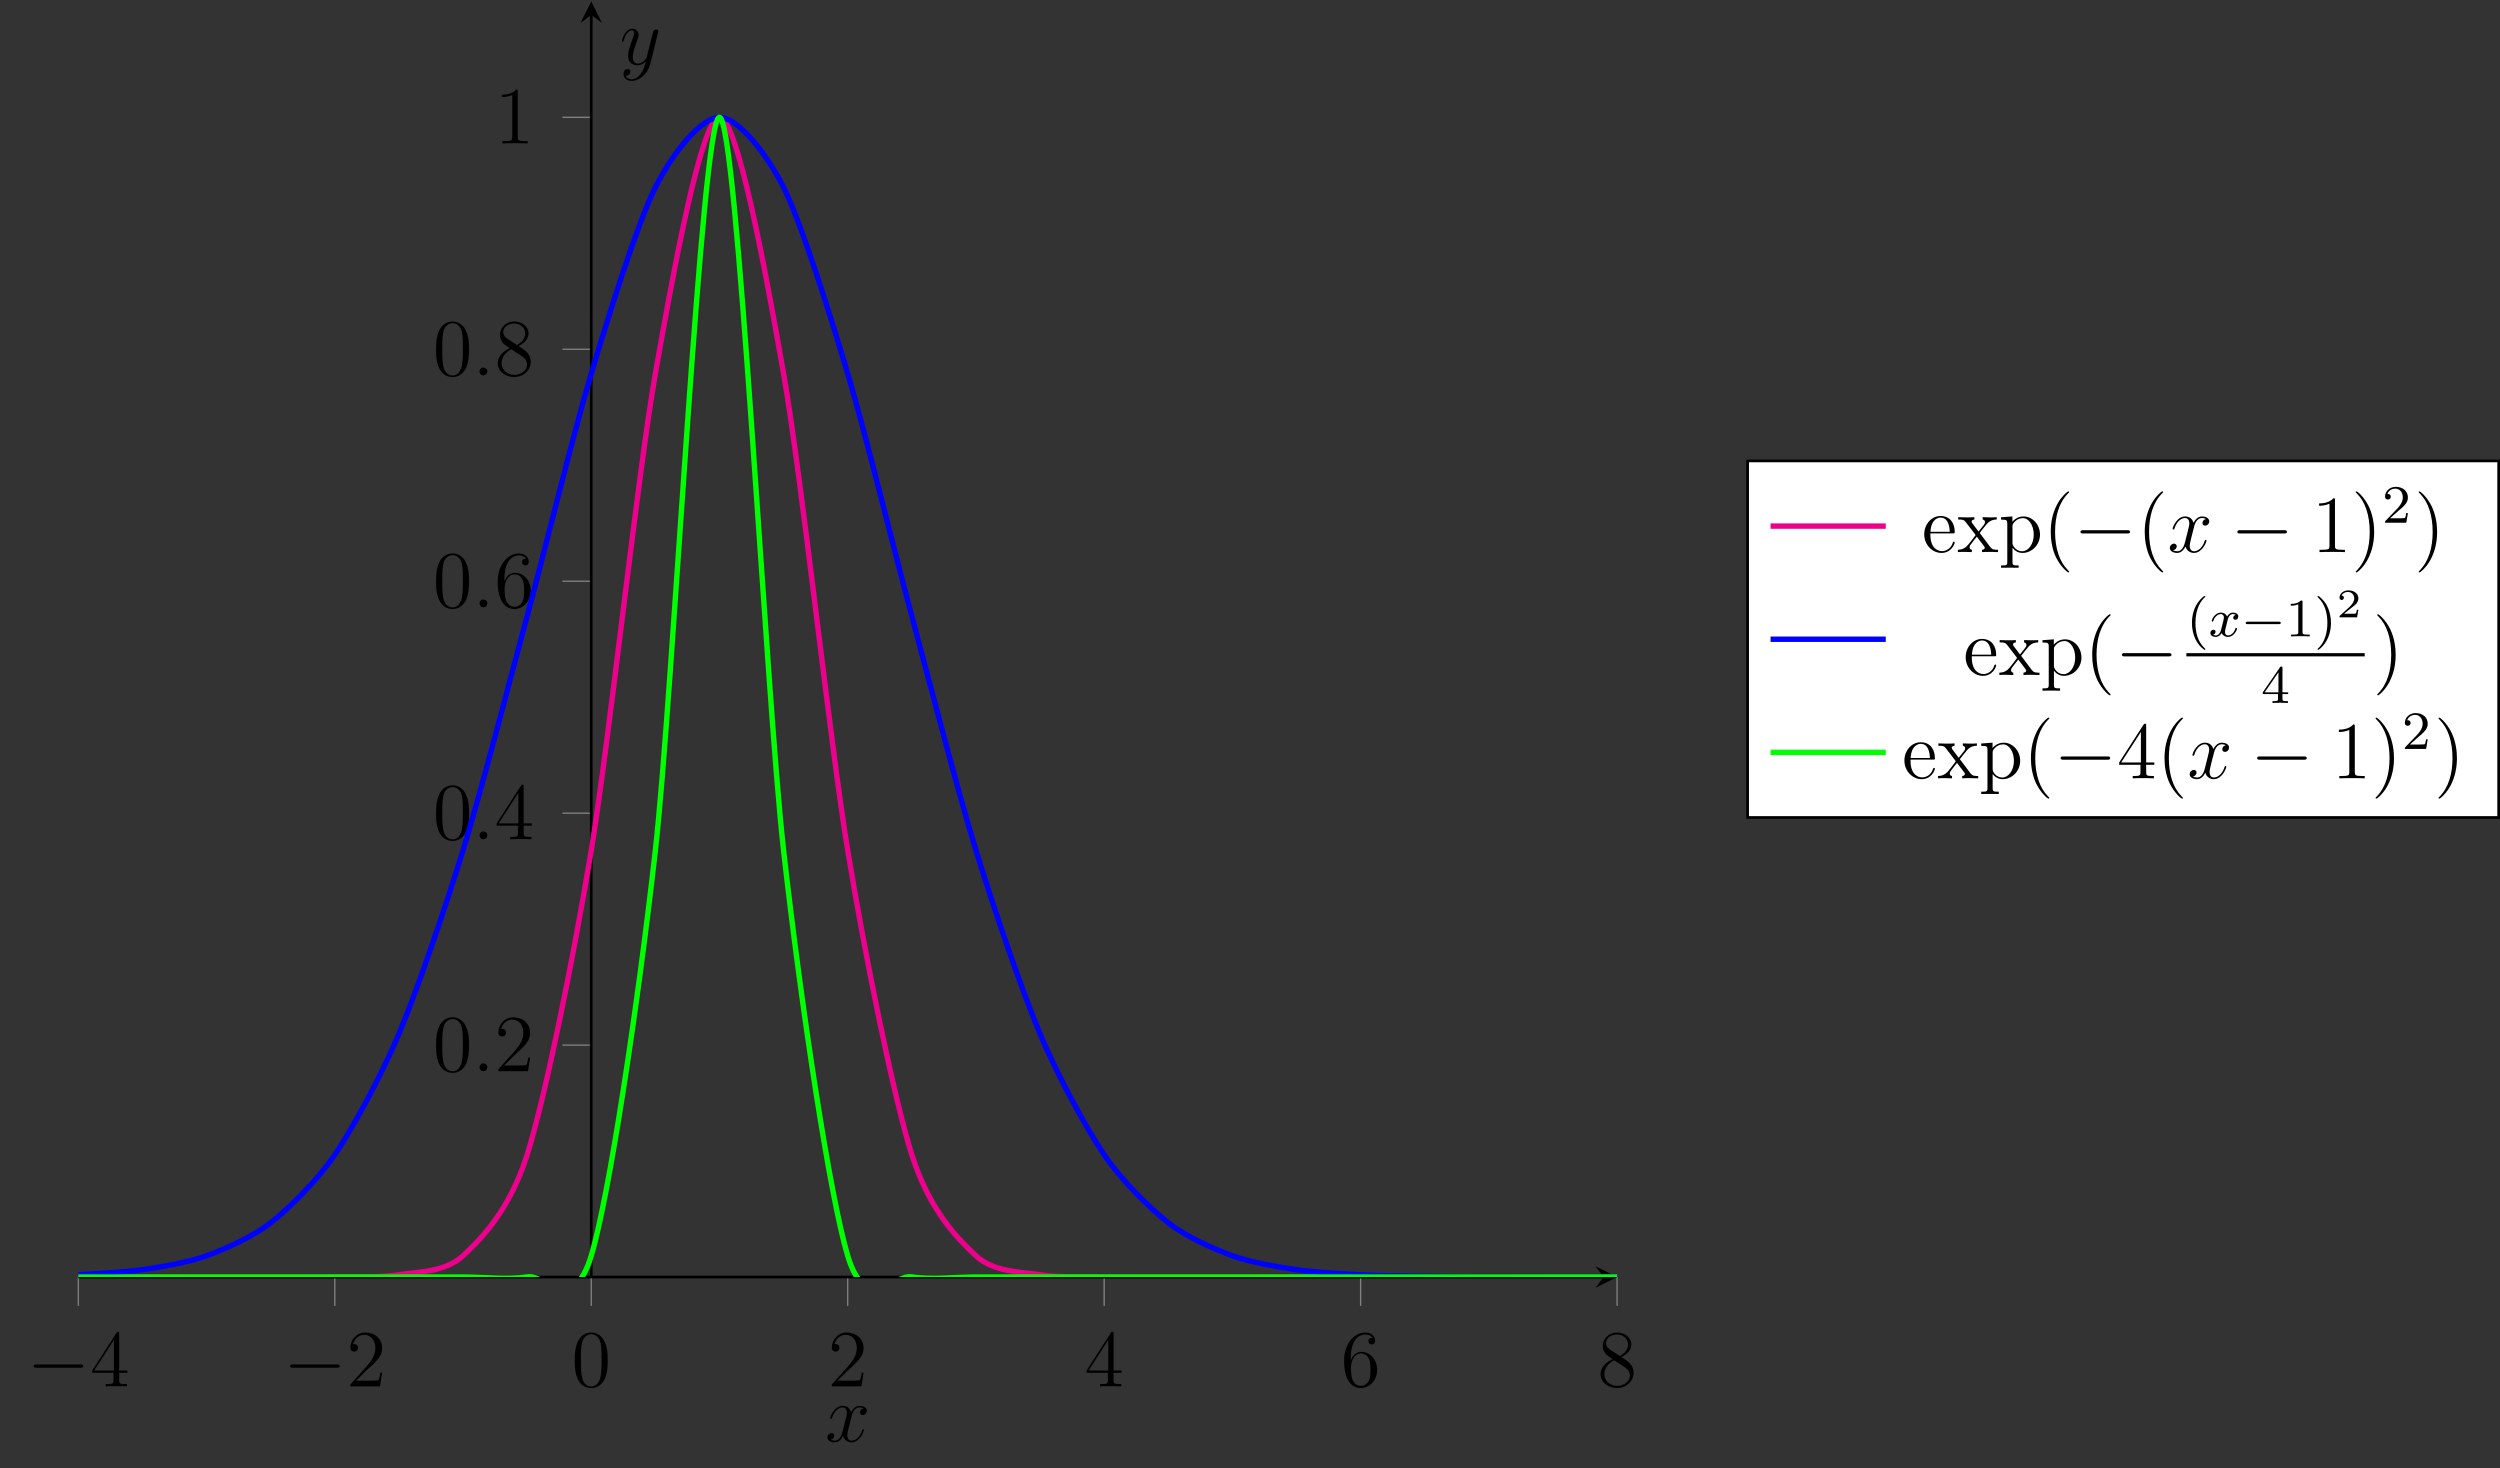 <?xml version="1.0" encoding="UTF-8"?>
<svg xmlns="http://www.w3.org/2000/svg" xmlns:xlink="http://www.w3.org/1999/xlink" width="369.02" height="216.76" viewBox="0 0 369.02 216.76">
<rect x="0" y="0" width="369.02" height="216.76" fill="#333333" stroke="none"/>
<defs>
<g>
<g id="glyph-0-0">
<path d="M 7.875 -2.75 C 8.078 -2.75 8.297 -2.75 8.297 -2.984 C 8.297 -3.234 8.078 -3.234 7.875 -3.234 L 1.406 -3.234 C 1.203 -3.234 0.984 -3.234 0.984 -2.984 C 0.984 -2.75 1.203 -2.75 1.406 -2.75 Z M 7.875 -2.75 "/>
</g>
<g id="glyph-1-0">
<path d="M 4.312 -7.781 C 4.312 -8.016 4.312 -8.062 4.141 -8.062 C 4.047 -8.062 4.016 -8.062 3.922 -7.922 L 0.328 -2.344 L 0.328 -2 L 3.469 -2 L 3.469 -0.906 C 3.469 -0.469 3.438 -0.344 2.562 -0.344 L 2.328 -0.344 L 2.328 0 C 2.609 -0.031 3.547 -0.031 3.891 -0.031 C 4.219 -0.031 5.172 -0.031 5.453 0 L 5.453 -0.344 L 5.219 -0.344 C 4.344 -0.344 4.312 -0.469 4.312 -0.906 L 4.312 -2 L 5.516 -2 L 5.516 -2.344 L 4.312 -2.344 Z M 3.531 -6.844 L 3.531 -2.344 L 0.625 -2.344 Z M 3.531 -6.844 "/>
</g>
<g id="glyph-1-1">
<path d="M 5.266 -2.016 L 5 -2.016 C 4.953 -1.812 4.859 -1.141 4.75 -0.953 C 4.656 -0.844 3.984 -0.844 3.625 -0.844 L 1.406 -0.844 C 1.734 -1.125 2.469 -1.891 2.766 -2.172 C 4.594 -3.844 5.266 -4.469 5.266 -5.656 C 5.266 -7.031 4.172 -7.953 2.781 -7.953 C 1.406 -7.953 0.578 -6.766 0.578 -5.734 C 0.578 -5.125 1.109 -5.125 1.141 -5.125 C 1.406 -5.125 1.703 -5.312 1.703 -5.688 C 1.703 -6.031 1.484 -6.25 1.141 -6.25 C 1.047 -6.25 1.016 -6.25 0.984 -6.234 C 1.203 -7.047 1.859 -7.609 2.625 -7.609 C 3.641 -7.609 4.266 -6.75 4.266 -5.656 C 4.266 -4.641 3.688 -3.75 3 -2.984 L 0.578 -0.281 L 0.578 0 L 4.953 0 Z M 5.266 -2.016 "/>
</g>
<g id="glyph-1-2">
<path d="M 5.359 -3.828 C 5.359 -4.812 5.297 -5.781 4.859 -6.688 C 4.375 -7.688 3.516 -7.953 2.922 -7.953 C 2.234 -7.953 1.391 -7.609 0.938 -6.609 C 0.609 -5.859 0.484 -5.109 0.484 -3.828 C 0.484 -2.672 0.578 -1.797 1 -0.938 C 1.469 -0.031 2.297 0.25 2.922 0.25 C 3.953 0.25 4.547 -0.375 4.906 -1.062 C 5.328 -1.953 5.359 -3.125 5.359 -3.828 Z M 2.922 0.016 C 2.531 0.016 1.75 -0.203 1.531 -1.5 C 1.406 -2.219 1.406 -3.125 1.406 -3.969 C 1.406 -4.953 1.406 -5.828 1.594 -6.531 C 1.797 -7.344 2.406 -7.703 2.922 -7.703 C 3.375 -7.703 4.062 -7.438 4.297 -6.406 C 4.453 -5.719 4.453 -4.781 4.453 -3.969 C 4.453 -3.172 4.453 -2.266 4.312 -1.531 C 4.094 -0.219 3.328 0.016 2.922 0.016 Z M 2.922 0.016 "/>
</g>
<g id="glyph-1-3">
<path d="M 1.469 -4.156 C 1.469 -7.188 2.938 -7.656 3.578 -7.656 C 4.016 -7.656 4.453 -7.531 4.672 -7.172 C 4.531 -7.172 4.078 -7.172 4.078 -6.688 C 4.078 -6.422 4.25 -6.188 4.562 -6.188 C 4.859 -6.188 5.062 -6.375 5.062 -6.719 C 5.062 -7.344 4.609 -7.953 3.578 -7.953 C 2.062 -7.953 0.484 -6.406 0.484 -3.781 C 0.484 -0.484 1.922 0.25 2.938 0.25 C 4.25 0.25 5.359 -0.891 5.359 -2.438 C 5.359 -4.031 4.25 -5.094 3.047 -5.094 C 1.984 -5.094 1.594 -4.172 1.469 -3.844 Z M 2.938 -0.078 C 2.188 -0.078 1.828 -0.734 1.719 -0.984 C 1.609 -1.297 1.5 -1.891 1.5 -2.719 C 1.5 -3.672 1.922 -4.859 3 -4.859 C 3.656 -4.859 4 -4.406 4.188 -4 C 4.375 -3.562 4.375 -2.969 4.375 -2.453 C 4.375 -1.844 4.375 -1.297 4.141 -0.844 C 3.844 -0.281 3.422 -0.078 2.938 -0.078 Z M 2.938 -0.078 "/>
</g>
<g id="glyph-1-4">
<path d="M 3.562 -4.312 C 4.156 -4.641 5.031 -5.188 5.031 -6.188 C 5.031 -7.234 4.031 -7.953 2.922 -7.953 C 1.75 -7.953 0.812 -7.078 0.812 -5.984 C 0.812 -5.578 0.938 -5.172 1.266 -4.766 C 1.406 -4.609 1.406 -4.609 2.25 -4.016 C 1.094 -3.484 0.484 -2.672 0.484 -1.812 C 0.484 -0.531 1.703 0.25 2.922 0.25 C 4.25 0.25 5.359 -0.734 5.359 -1.984 C 5.359 -3.203 4.5 -3.734 3.562 -4.312 Z M 1.938 -5.391 C 1.781 -5.5 1.297 -5.812 1.297 -6.391 C 1.297 -7.172 2.109 -7.656 2.922 -7.656 C 3.781 -7.656 4.547 -7.047 4.547 -6.188 C 4.547 -5.453 4.016 -4.859 3.328 -4.484 Z M 2.5 -3.844 L 3.938 -2.906 C 4.25 -2.703 4.812 -2.328 4.812 -1.609 C 4.812 -0.688 3.891 -0.078 2.922 -0.078 C 1.906 -0.078 1.047 -0.812 1.047 -1.812 C 1.047 -2.734 1.719 -3.484 2.5 -3.844 Z M 2.5 -3.844 "/>
</g>
<g id="glyph-1-5">
<path d="M 3.438 -7.656 C 3.438 -7.938 3.438 -7.953 3.203 -7.953 C 2.922 -7.625 2.312 -7.188 1.094 -7.188 L 1.094 -6.844 C 1.359 -6.844 1.953 -6.844 2.625 -7.141 L 2.625 -0.922 C 2.625 -0.484 2.578 -0.344 1.531 -0.344 L 1.156 -0.344 L 1.156 0 C 1.484 -0.031 2.641 -0.031 3.031 -0.031 C 3.438 -0.031 4.578 -0.031 4.906 0 L 4.906 -0.344 L 4.531 -0.344 C 3.484 -0.344 3.438 -0.484 3.438 -0.922 Z M 3.438 -7.656 "/>
</g>
<g id="glyph-1-6">
<path d="M 4.578 -2.766 C 4.844 -2.766 4.859 -2.766 4.859 -3 C 4.859 -4.203 4.219 -5.328 2.766 -5.328 C 1.406 -5.328 0.359 -4.094 0.359 -2.625 C 0.359 -1.047 1.578 0.125 2.906 0.125 C 4.328 0.125 4.859 -1.172 4.859 -1.422 C 4.859 -1.5 4.812 -1.547 4.734 -1.547 C 4.641 -1.547 4.609 -1.484 4.594 -1.422 C 4.281 -0.422 3.484 -0.141 2.969 -0.141 C 2.469 -0.141 1.266 -0.484 1.266 -2.547 L 1.266 -2.766 Z M 1.281 -3 C 1.375 -4.875 2.422 -5.094 2.766 -5.094 C 4.047 -5.094 4.109 -3.406 4.125 -3 Z M 1.281 -3 "/>
</g>
<g id="glyph-1-7">
<path d="M 3.344 -2.828 C 3.688 -3.281 4.203 -3.922 4.422 -4.172 C 4.906 -4.719 5.469 -4.812 5.859 -4.812 L 5.859 -5.156 C 5.344 -5.125 5.312 -5.125 4.859 -5.125 C 4.406 -5.125 4.375 -5.125 3.781 -5.156 L 3.781 -4.812 C 3.938 -4.781 4.125 -4.703 4.125 -4.438 C 4.125 -4.234 4.016 -4.094 3.938 -4 L 3.172 -3.031 L 2.25 -4.266 C 2.219 -4.312 2.141 -4.422 2.141 -4.5 C 2.141 -4.578 2.203 -4.797 2.562 -4.812 L 2.562 -5.156 C 2.266 -5.125 1.656 -5.125 1.328 -5.125 C 0.938 -5.125 0.906 -5.125 0.172 -5.156 L 0.172 -4.812 C 0.781 -4.812 1.016 -4.781 1.266 -4.453 L 2.672 -2.625 C 2.688 -2.609 2.734 -2.531 2.734 -2.5 C 2.734 -2.469 1.812 -1.297 1.688 -1.141 C 1.156 -0.484 0.641 -0.359 0.125 -0.344 L 0.125 0 C 0.578 -0.031 0.594 -0.031 1.109 -0.031 C 1.562 -0.031 1.594 -0.031 2.188 0 L 2.188 -0.344 C 1.906 -0.375 1.859 -0.562 1.859 -0.734 C 1.859 -0.922 1.938 -1.016 2.062 -1.172 C 2.234 -1.422 2.625 -1.906 2.922 -2.281 L 3.891 -1 C 4.094 -0.734 4.094 -0.719 4.094 -0.641 C 4.094 -0.547 4 -0.359 3.688 -0.344 L 3.688 0 C 4 -0.031 4.578 -0.031 4.906 -0.031 C 5.312 -0.031 5.328 -0.031 6.047 0 L 6.047 -0.344 C 5.422 -0.344 5.203 -0.375 4.906 -0.75 Z M 3.344 -2.828 "/>
</g>
<g id="glyph-1-8">
<path d="M 2.922 1.969 C 2.156 1.969 2.016 1.969 2.016 1.438 L 2.016 -0.641 C 2.234 -0.344 2.719 0.125 3.484 0.125 C 4.859 0.125 6.078 -1.047 6.078 -2.578 C 6.078 -4.094 4.953 -5.266 3.641 -5.266 C 2.594 -5.266 2.031 -4.516 2 -4.469 L 2 -5.266 L 0.328 -5.141 L 0.328 -4.797 C 1.172 -4.797 1.25 -4.703 1.25 -4.188 L 1.25 1.438 C 1.25 1.969 1.109 1.969 0.328 1.969 L 0.328 2.312 C 0.641 2.297 1.297 2.297 1.625 2.297 C 1.969 2.297 2.625 2.297 2.922 2.312 Z M 2.016 -3.812 C 2.016 -4.047 2.016 -4.047 2.156 -4.25 C 2.516 -4.781 3.094 -5.016 3.547 -5.016 C 4.453 -5.016 5.156 -3.922 5.156 -2.578 C 5.156 -1.156 4.344 -0.125 3.438 -0.125 C 3.062 -0.125 2.719 -0.281 2.469 -0.5 C 2.203 -0.781 2.016 -1.016 2.016 -1.344 Z M 2.016 -3.812 "/>
</g>
<g id="glyph-1-9">
<path d="M 3.891 2.906 C 3.891 2.875 3.891 2.844 3.688 2.641 C 2.484 1.438 1.812 -0.531 1.812 -2.969 C 1.812 -5.297 2.375 -7.297 3.766 -8.703 C 3.891 -8.812 3.891 -8.828 3.891 -8.875 C 3.891 -8.938 3.828 -8.969 3.781 -8.969 C 3.625 -8.969 2.641 -8.109 2.062 -6.938 C 1.453 -5.719 1.172 -4.453 1.172 -2.969 C 1.172 -1.906 1.344 -0.484 1.953 0.781 C 2.672 2.219 3.641 3 3.781 3 C 3.828 3 3.891 2.969 3.891 2.906 Z M 3.891 2.906 "/>
</g>
<g id="glyph-1-10">
<path d="M 3.375 -2.969 C 3.375 -3.891 3.25 -5.359 2.578 -6.75 C 1.875 -8.188 0.891 -8.969 0.766 -8.969 C 0.719 -8.969 0.656 -8.938 0.656 -8.875 C 0.656 -8.828 0.656 -8.812 0.859 -8.609 C 2.062 -7.406 2.719 -5.422 2.719 -2.984 C 2.719 -0.672 2.156 1.328 0.781 2.734 C 0.656 2.844 0.656 2.875 0.656 2.906 C 0.656 2.969 0.719 3 0.766 3 C 0.922 3 1.906 2.141 2.484 0.969 C 3.094 -0.25 3.375 -1.547 3.375 -2.969 Z M 3.375 -2.969 "/>
</g>
<g id="glyph-2-0">
<path d="M 2.203 -0.578 C 2.203 -0.922 1.906 -1.156 1.625 -1.156 C 1.281 -1.156 1.047 -0.875 1.047 -0.578 C 1.047 -0.234 1.328 0 1.609 0 C 1.953 0 2.203 -0.281 2.203 -0.578 Z M 2.203 -0.578 "/>
</g>
<g id="glyph-2-1">
<path d="M 5.672 -4.875 C 5.281 -4.812 5.141 -4.516 5.141 -4.297 C 5.141 -4 5.359 -3.906 5.531 -3.906 C 5.891 -3.906 6.141 -4.219 6.141 -4.547 C 6.141 -5.047 5.562 -5.266 5.062 -5.266 C 4.344 -5.266 3.938 -4.547 3.828 -4.328 C 3.547 -5.219 2.812 -5.266 2.594 -5.266 C 1.375 -5.266 0.734 -3.703 0.734 -3.438 C 0.734 -3.391 0.781 -3.328 0.859 -3.328 C 0.953 -3.328 0.984 -3.406 1 -3.453 C 1.406 -4.781 2.219 -5.031 2.562 -5.031 C 3.094 -5.031 3.203 -4.531 3.203 -4.25 C 3.203 -3.984 3.125 -3.703 2.984 -3.125 L 2.578 -1.5 C 2.406 -0.781 2.062 -0.125 1.422 -0.125 C 1.359 -0.125 1.062 -0.125 0.812 -0.281 C 1.25 -0.359 1.344 -0.719 1.344 -0.859 C 1.344 -1.094 1.156 -1.25 0.938 -1.25 C 0.641 -1.25 0.328 -0.984 0.328 -0.609 C 0.328 -0.109 0.891 0.125 1.406 0.125 C 1.984 0.125 2.391 -0.328 2.641 -0.828 C 2.828 -0.125 3.438 0.125 3.875 0.125 C 5.094 0.125 5.734 -1.453 5.734 -1.703 C 5.734 -1.766 5.688 -1.812 5.625 -1.812 C 5.516 -1.812 5.5 -1.75 5.469 -1.656 C 5.141 -0.609 4.453 -0.125 3.906 -0.125 C 3.484 -0.125 3.266 -0.438 3.266 -0.922 C 3.266 -1.188 3.312 -1.375 3.5 -2.156 L 3.922 -3.797 C 4.094 -4.5 4.5 -5.031 5.062 -5.031 C 5.078 -5.031 5.422 -5.031 5.672 -4.875 Z M 5.672 -4.875 "/>
</g>
<g id="glyph-2-2">
<path d="M 3.141 1.344 C 2.828 1.797 2.359 2.203 1.766 2.203 C 1.625 2.203 1.047 2.172 0.875 1.625 C 0.906 1.641 0.969 1.641 0.984 1.641 C 1.344 1.641 1.594 1.328 1.594 1.047 C 1.594 0.781 1.359 0.688 1.188 0.688 C 0.984 0.688 0.578 0.828 0.578 1.406 C 0.578 2.016 1.094 2.438 1.766 2.438 C 2.969 2.438 4.172 1.344 4.5 0.016 L 5.672 -4.656 C 5.688 -4.703 5.719 -4.781 5.719 -4.859 C 5.719 -5.031 5.562 -5.156 5.391 -5.156 C 5.281 -5.156 5.031 -5.109 4.938 -4.75 L 4.047 -1.234 C 4 -1.016 4 -0.984 3.891 -0.859 C 3.656 -0.531 3.266 -0.125 2.688 -0.125 C 2.016 -0.125 1.953 -0.781 1.953 -1.094 C 1.953 -1.781 2.281 -2.703 2.609 -3.562 C 2.734 -3.906 2.812 -4.078 2.812 -4.312 C 2.812 -4.812 2.453 -5.266 1.859 -5.266 C 0.766 -5.266 0.328 -3.531 0.328 -3.438 C 0.328 -3.391 0.375 -3.328 0.453 -3.328 C 0.562 -3.328 0.578 -3.375 0.625 -3.547 C 0.906 -4.547 1.359 -5.031 1.828 -5.031 C 1.938 -5.031 2.141 -5.031 2.141 -4.641 C 2.141 -4.328 2.016 -3.984 1.828 -3.531 C 1.25 -1.953 1.25 -1.562 1.25 -1.281 C 1.25 -0.141 2.062 0.125 2.656 0.125 C 3 0.125 3.438 0.016 3.844 -0.438 L 3.859 -0.422 C 3.688 0.281 3.562 0.75 3.141 1.344 Z M 3.141 1.344 "/>
</g>
<g id="glyph-3-0">
<path d="M 2.25 -1.625 C 2.375 -1.75 2.703 -2.016 2.844 -2.125 C 3.328 -2.578 3.797 -3.016 3.797 -3.734 C 3.797 -4.688 3 -5.297 2.016 -5.297 C 1.047 -5.297 0.422 -4.578 0.422 -3.859 C 0.422 -3.469 0.734 -3.422 0.844 -3.422 C 1.016 -3.422 1.266 -3.531 1.266 -3.844 C 1.266 -4.25 0.859 -4.25 0.766 -4.25 C 1 -4.844 1.531 -5.031 1.922 -5.031 C 2.656 -5.031 3.047 -4.406 3.047 -3.734 C 3.047 -2.906 2.469 -2.297 1.516 -1.344 L 0.516 -0.297 C 0.422 -0.219 0.422 -0.203 0.422 0 L 3.562 0 L 3.797 -1.422 L 3.547 -1.422 C 3.531 -1.266 3.469 -0.875 3.375 -0.719 C 3.328 -0.656 2.719 -0.656 2.594 -0.656 L 1.172 -0.656 Z M 2.25 -1.625 "/>
</g>
<g id="glyph-3-1">
<path d="M 2.656 1.984 C 2.719 1.984 2.812 1.984 2.812 1.891 C 2.812 1.859 2.812 1.859 2.703 1.75 C 1.609 0.719 1.344 -0.75 1.344 -1.984 C 1.344 -4.281 2.281 -5.359 2.688 -5.734 C 2.812 -5.828 2.812 -5.844 2.812 -5.875 C 2.812 -5.922 2.781 -5.969 2.703 -5.969 C 2.578 -5.969 2.172 -5.562 2.109 -5.5 C 1.047 -4.375 0.828 -2.953 0.828 -1.984 C 0.828 -0.203 1.562 1.234 2.656 1.984 Z M 2.656 1.984 "/>
</g>
<g id="glyph-3-2">
<path d="M 2.5 -5.078 C 2.5 -5.297 2.484 -5.297 2.266 -5.297 C 1.938 -4.984 1.516 -4.797 0.766 -4.797 L 0.766 -4.531 C 0.984 -4.531 1.406 -4.531 1.875 -4.734 L 1.875 -0.656 C 1.875 -0.359 1.844 -0.266 1.094 -0.266 L 0.812 -0.266 L 0.812 0 C 1.141 -0.031 1.828 -0.031 2.188 -0.031 C 2.547 -0.031 3.234 -0.031 3.562 0 L 3.562 -0.266 L 3.281 -0.266 C 2.531 -0.266 2.5 -0.359 2.5 -0.656 Z M 2.5 -5.078 "/>
</g>
<g id="glyph-3-3">
<path d="M 2.469 -1.984 C 2.469 -2.75 2.328 -3.656 1.844 -4.594 C 1.453 -5.328 0.719 -5.969 0.578 -5.969 C 0.5 -5.969 0.484 -5.922 0.484 -5.875 C 0.484 -5.844 0.484 -5.828 0.578 -5.734 C 1.688 -4.672 1.938 -3.219 1.938 -1.984 C 1.938 0.297 1 1.375 0.594 1.75 C 0.484 1.844 0.484 1.859 0.484 1.891 C 0.484 1.938 0.5 1.984 0.578 1.984 C 0.703 1.984 1.109 1.578 1.172 1.516 C 2.234 0.391 2.469 -1.031 2.469 -1.984 Z M 2.469 -1.984 "/>
</g>
<g id="glyph-3-4">
<path d="M 3.141 -5.156 C 3.141 -5.312 3.141 -5.375 2.969 -5.375 C 2.875 -5.375 2.859 -5.375 2.781 -5.266 L 0.234 -1.562 L 0.234 -1.312 L 2.484 -1.312 L 2.484 -0.641 C 2.484 -0.344 2.469 -0.266 1.844 -0.266 L 1.672 -0.266 L 1.672 0 C 2.344 -0.031 2.359 -0.031 2.812 -0.031 C 3.266 -0.031 3.281 -0.031 3.953 0 L 3.953 -0.266 L 3.781 -0.266 C 3.156 -0.266 3.141 -0.344 3.141 -0.641 L 3.141 -1.312 L 3.984 -1.312 L 3.984 -1.562 L 3.141 -1.562 Z M 2.547 -4.516 L 2.547 -1.562 L 0.516 -1.562 Z M 2.547 -4.516 "/>
</g>
<g id="glyph-4-0">
<path d="M 4 -3.172 C 3.641 -3.094 3.625 -2.781 3.625 -2.75 C 3.625 -2.578 3.766 -2.453 3.938 -2.453 C 4.109 -2.453 4.375 -2.594 4.375 -2.938 C 4.375 -3.391 3.875 -3.516 3.578 -3.516 C 3.219 -3.516 2.906 -3.25 2.719 -2.938 C 2.547 -3.359 2.141 -3.516 1.812 -3.516 C 0.938 -3.516 0.453 -2.516 0.453 -2.297 C 0.453 -2.219 0.516 -2.188 0.578 -2.188 C 0.672 -2.188 0.688 -2.234 0.703 -2.328 C 0.891 -2.906 1.375 -3.297 1.781 -3.297 C 2.094 -3.297 2.25 -3.062 2.25 -2.781 C 2.25 -2.625 2.156 -2.25 2.094 -2 C 2.031 -1.766 1.859 -1.062 1.812 -0.906 C 1.703 -0.484 1.422 -0.141 1.062 -0.141 C 1.031 -0.141 0.828 -0.141 0.656 -0.25 C 1.016 -0.344 1.016 -0.672 1.016 -0.688 C 1.016 -0.875 0.875 -0.984 0.703 -0.984 C 0.484 -0.984 0.25 -0.797 0.25 -0.5 C 0.25 -0.125 0.641 0.078 1.047 0.078 C 1.469 0.078 1.766 -0.234 1.906 -0.5 C 2.094 -0.109 2.453 0.078 2.844 0.078 C 3.703 0.078 4.188 -0.922 4.188 -1.141 C 4.188 -1.219 4.125 -1.25 4.062 -1.25 C 3.969 -1.25 3.953 -1.188 3.922 -1.109 C 3.766 -0.578 3.312 -0.141 2.859 -0.141 C 2.594 -0.141 2.406 -0.312 2.406 -0.656 C 2.406 -0.812 2.453 -1 2.562 -1.438 C 2.609 -1.688 2.781 -2.375 2.828 -2.531 C 2.938 -2.953 3.219 -3.297 3.578 -3.297 C 3.625 -3.297 3.828 -3.297 4 -3.172 Z M 4 -3.172 "/>
</g>
<g id="glyph-5-0">
<path d="M 5.562 -1.812 C 5.703 -1.812 5.875 -1.812 5.875 -1.984 C 5.875 -2.172 5.703 -2.172 5.562 -2.172 L 1 -2.172 C 0.875 -2.172 0.703 -2.172 0.703 -1.984 C 0.703 -1.812 0.875 -1.812 1 -1.812 Z M 5.562 -1.812 "/>
</g>
<g id="glyph-6-0">
<path d="M 3.219 -1.125 L 3 -1.125 C 2.984 -1.031 2.922 -0.641 2.844 -0.578 C 2.797 -0.531 2.312 -0.531 2.219 -0.531 L 1.109 -0.531 L 1.875 -1.156 C 2.078 -1.328 2.609 -1.703 2.797 -1.891 C 2.969 -2.062 3.219 -2.375 3.219 -2.797 C 3.219 -3.547 2.547 -3.984 1.734 -3.984 C 0.969 -3.984 0.438 -3.469 0.438 -2.906 C 0.438 -2.609 0.688 -2.562 0.75 -2.562 C 0.906 -2.562 1.078 -2.672 1.078 -2.891 C 1.078 -3.016 1 -3.219 0.734 -3.219 C 0.875 -3.516 1.234 -3.75 1.656 -3.75 C 2.281 -3.75 2.609 -3.281 2.609 -2.797 C 2.609 -2.375 2.328 -1.938 1.922 -1.547 L 0.5 -0.25 C 0.438 -0.188 0.438 -0.188 0.438 0 L 3.031 0 Z M 3.219 -1.125 "/>
</g>
</g>
<clipPath id="clip-0">
<path clip-rule="nonzero" d="M 11.562 6 L 238.695 6 L 238.695 188.5 L 11.562 188.5 Z M 11.562 6 "/>
</clipPath>
<clipPath id="clip-1">
<path clip-rule="nonzero" d="M 257 67 L 369.02 67 L 369.02 121 L 257 121 Z M 257 67 "/>
</clipPath>
</defs>
<path fill="none" stroke-width="0.199" stroke-linecap="butt" stroke-linejoin="miter" stroke="rgb(50%, 50%, 50%)" stroke-opacity="1" stroke-miterlimit="10" d="M 0.002 -4.254 L 0.002 0 M 37.857 -4.254 L 37.857 0 M 75.712 -4.254 L 75.712 0 M 113.568 -4.254 L 113.568 0 M 151.423 -4.254 L 151.423 0 M 189.279 -4.254 L 189.279 0 M 227.134 -4.254 L 227.134 0 " transform="matrix(1, 0, 0, -1, 11.561, 188.5)"/>
<path fill="none" stroke-width="0.199" stroke-linecap="butt" stroke-linejoin="miter" stroke="rgb(50%, 50%, 50%)" stroke-opacity="1" stroke-miterlimit="10" d="M 71.459 34.234 L 75.712 34.234 M 71.459 68.473 L 75.712 68.473 M 71.459 102.707 L 75.712 102.707 M 71.459 136.945 L 75.712 136.945 M 71.459 171.18 L 75.712 171.18 " transform="matrix(1, 0, 0, -1, 11.561, 188.5)"/>
<path fill="none" stroke-width="0.399" stroke-linecap="butt" stroke-linejoin="miter" stroke="rgb(0%, 0%, 0%)" stroke-opacity="1" stroke-miterlimit="10" d="M 0.002 0 L 225.142 0 " transform="matrix(1, 0, 0, -1, 11.561, 188.5)"/>
<path fill-rule="nonzero" fill="rgb(0%, 0%, 0%)" fill-opacity="1" d="M 238.695 188.5 L 235.508 186.906 L 236.703 188.5 L 235.508 190.094 "/>
<path fill="none" stroke-width="0.399" stroke-linecap="butt" stroke-linejoin="miter" stroke="rgb(0%, 0%, 0%)" stroke-opacity="1" stroke-miterlimit="10" d="M 75.712 0 L 75.712 186.305 " transform="matrix(1, 0, 0, -1, 11.561, 188.5)"/>
<path fill-rule="nonzero" fill="rgb(0%, 0%, 0%)" fill-opacity="1" d="M 87.273 0.203 L 85.68 3.391 L 87.273 2.195 L 88.867 3.391 "/>
<g fill="rgb(0%, 0%, 0%)" fill-opacity="1">
<use xlink:href="#glyph-0-0" x="3.985" y="204.641"/>
</g>
<g fill="rgb(0%, 0%, 0%)" fill-opacity="1">
<use xlink:href="#glyph-1-0" x="13.283" y="204.641"/>
</g>
<g fill="rgb(0%, 0%, 0%)" fill-opacity="1">
<use xlink:href="#glyph-0-0" x="41.841" y="204.641"/>
</g>
<g fill="rgb(0%, 0%, 0%)" fill-opacity="1">
<use xlink:href="#glyph-1-1" x="51.139" y="204.641"/>
</g>
<g fill="rgb(0%, 0%, 0%)" fill-opacity="1">
<use xlink:href="#glyph-1-2" x="84.346" y="204.641"/>
</g>
<g fill="rgb(0%, 0%, 0%)" fill-opacity="1">
<use xlink:href="#glyph-1-1" x="122.202" y="204.641"/>
</g>
<g fill="rgb(0%, 0%, 0%)" fill-opacity="1">
<use xlink:href="#glyph-1-0" x="160.058" y="204.641"/>
</g>
<g fill="rgb(0%, 0%, 0%)" fill-opacity="1">
<use xlink:href="#glyph-1-3" x="197.914" y="204.641"/>
</g>
<g fill="rgb(0%, 0%, 0%)" fill-opacity="1">
<use xlink:href="#glyph-1-4" x="235.77" y="204.641"/>
</g>
<g fill="rgb(0%, 0%, 0%)" fill-opacity="1">
<use xlink:href="#glyph-1-2" x="63.879" y="158.116"/>
</g>
<g fill="rgb(0%, 0%, 0%)" fill-opacity="1">
<use xlink:href="#glyph-2-0" x="69.732" y="158.116"/>
</g>
<g fill="rgb(0%, 0%, 0%)" fill-opacity="1">
<use xlink:href="#glyph-1-1" x="72.983" y="158.116"/>
</g>
<g fill="rgb(0%, 0%, 0%)" fill-opacity="1">
<use xlink:href="#glyph-1-2" x="63.879" y="123.88"/>
</g>
<g fill="rgb(0%, 0%, 0%)" fill-opacity="1">
<use xlink:href="#glyph-2-0" x="69.732" y="123.88"/>
</g>
<g fill="rgb(0%, 0%, 0%)" fill-opacity="1">
<use xlink:href="#glyph-1-0" x="72.983" y="123.88"/>
</g>
<g fill="rgb(0%, 0%, 0%)" fill-opacity="1">
<use xlink:href="#glyph-1-2" x="63.879" y="89.644"/>
</g>
<g fill="rgb(0%, 0%, 0%)" fill-opacity="1">
<use xlink:href="#glyph-2-0" x="69.732" y="89.644"/>
</g>
<g fill="rgb(0%, 0%, 0%)" fill-opacity="1">
<use xlink:href="#glyph-1-3" x="72.983" y="89.644"/>
</g>
<g fill="rgb(0%, 0%, 0%)" fill-opacity="1">
<use xlink:href="#glyph-1-2" x="63.879" y="55.408"/>
</g>
<g fill="rgb(0%, 0%, 0%)" fill-opacity="1">
<use xlink:href="#glyph-2-0" x="69.732" y="55.408"/>
</g>
<g fill="rgb(0%, 0%, 0%)" fill-opacity="1">
<use xlink:href="#glyph-1-4" x="72.983" y="55.408"/>
</g>
<g fill="rgb(0%, 0%, 0%)" fill-opacity="1">
<use xlink:href="#glyph-1-5" x="72.984" y="21.172"/>
</g>
<g clip-path="url(#clip-0)">
<path fill="none" stroke-width="0.797" stroke-linecap="butt" stroke-linejoin="miter" stroke="rgb(92.549%, 0%, 54.9%)" stroke-opacity="1" stroke-miterlimit="10" d="M 0.002 0 C 0.002 0 6.837 0 9.462 0 C 12.091 0 16.302 0 18.927 0 C 21.552 0 25.767 -0.004 28.392 0 C 31.017 0.004 35.228 -0.023 37.857 0.02 C 40.482 0.066 44.693 -0.102 47.322 0.332 C 49.947 0.762 54.158 0.676 56.783 3.137 C 59.412 5.594 63.623 9.742 66.248 18.047 C 68.873 26.348 73.087 46.973 75.712 62.973 C 78.337 78.969 82.548 118.332 85.177 133.348 C 87.802 148.359 92.013 171.18 94.638 171.18 C 97.267 171.18 101.478 148.359 104.103 133.348 C 106.732 118.332 110.943 78.969 113.568 62.973 C 116.193 46.973 120.404 26.348 123.033 18.047 C 125.658 9.742 129.869 5.594 132.498 3.137 C 135.123 0.676 139.334 0.762 141.959 0.332 C 144.587 -0.102 148.798 0.066 151.423 0.02 C 154.048 -0.023 158.263 0.004 160.888 0 C 163.513 -0.004 167.724 0 170.353 0 C 172.978 0 177.189 0 179.814 0 C 182.443 0 186.654 0 189.279 0 C 191.908 0 196.119 0 198.744 0 C 201.369 0 205.584 0 208.209 0 C 210.834 0 215.044 0 217.673 0 C 220.298 0 227.134 0 227.134 0 " transform="matrix(1, 0, 0, -1, 11.561, 188.5)"/>
<path fill="none" stroke-width="0.797" stroke-linecap="butt" stroke-linejoin="miter" stroke="rgb(0%, 0%, 100%)" stroke-opacity="1" stroke-miterlimit="10" d="M 0.002 0.332 C 0.002 0.332 6.837 0.695 9.462 1.082 C 12.091 1.473 16.302 2.176 18.927 3.137 C 21.552 4.094 25.767 5.938 28.392 8.008 C 31.017 10.074 35.228 14.176 37.857 18.047 C 40.482 21.914 44.693 29.652 47.322 35.887 C 49.947 42.121 54.158 54.418 56.783 62.973 C 59.412 71.527 63.623 87.777 66.248 97.543 C 68.873 107.305 73.087 124.562 75.712 133.348 C 78.337 142.129 82.548 155.594 85.177 160.844 C 87.802 166.094 92.013 171.18 94.638 171.18 C 97.267 171.18 101.478 166.094 104.103 160.844 C 106.732 155.594 110.943 142.129 113.568 133.348 C 116.193 124.562 120.404 107.305 123.033 97.543 C 125.658 87.777 129.869 71.527 132.498 62.973 C 135.123 54.418 139.334 42.121 141.959 35.887 C 144.587 29.652 148.798 21.914 151.423 18.047 C 154.048 14.176 158.263 10.074 160.888 8.008 C 163.513 5.938 167.724 4.094 170.353 3.137 C 172.978 2.176 177.189 1.473 179.814 1.082 C 182.443 0.695 186.654 0.469 189.279 0.332 C 191.908 0.191 196.119 0.133 198.744 0.09 C 201.369 0.047 205.584 0.031 208.209 0.02 C 210.834 0.008 215.044 0.008 217.673 0.004 C 220.298 0 227.134 0 227.134 0 " transform="matrix(1, 0, 0, -1, 11.561, 188.5)"/>
<path fill="none" stroke-width="0.797" stroke-linecap="butt" stroke-linejoin="miter" stroke="rgb(0%, 100%, 0%)" stroke-opacity="1" stroke-miterlimit="10" d="M 0.002 0 C 0.002 0 6.837 0 9.462 0 C 12.091 0 16.302 0 18.927 0 C 21.552 0 25.767 0 28.392 0 C 31.017 0 35.228 0 37.857 0 C 40.482 0 44.693 0 47.322 0 C 49.947 0 54.158 -0.004 56.783 0 C 59.412 0.004 63.623 -0.414 66.248 0.02 C 68.873 0.457 73.087 -5.598 75.712 3.137 C 78.337 11.871 82.548 39.656 85.177 62.973 C 87.802 86.289 92.013 171.18 94.638 171.18 C 97.267 171.18 101.478 86.289 104.103 62.973 C 106.732 39.656 110.943 11.871 113.568 3.137 C 116.193 -5.598 120.404 0.457 123.033 0.02 C 125.658 -0.414 129.869 0.004 132.498 0 C 135.123 -0.004 139.334 0 141.959 0 C 144.587 0 148.798 0 151.423 0 C 154.048 0 158.263 0 160.888 0 C 163.513 0 167.724 0 170.353 0 C 172.978 0 177.189 0 179.814 0 C 182.443 0 186.654 0 189.279 0 C 191.908 0 196.119 0 198.744 0 C 201.369 0 205.584 0 208.209 0 C 210.834 0 215.044 0 217.673 0 C 220.298 0 227.134 0 227.134 0 " transform="matrix(1, 0, 0, -1, 11.561, 188.5)"/>
</g>
<g fill="rgb(0%, 0%, 0%)" fill-opacity="1">
<use xlink:href="#glyph-2-1" x="121.803" y="212.776"/>
</g>
<g fill="rgb(0%, 0%, 0%)" fill-opacity="1">
<use xlink:href="#glyph-2-2" x="91.457" y="9.505"/>
</g>
<path fill-rule="nonzero" fill="rgb(100%, 100%, 100%)" fill-opacity="1" d="M 257.961 120.668 L 368.824 120.668 L 368.824 68.035 L 257.961 68.035 Z M 257.961 120.668 "/>
<g clip-path="url(#clip-1)">
<path fill="none" stroke-width="0.399" stroke-linecap="butt" stroke-linejoin="miter" stroke="rgb(0%, 0%, 0%)" stroke-opacity="1" stroke-miterlimit="10" d="M -83.282 -25.053 L 27.581 -25.053 L 27.581 27.58 L -83.282 27.58 Z M -83.282 -25.053 " transform="matrix(1, 0, 0, -1, 341.243, 95.615)"/>
</g>
<path fill="none" stroke-width="0.797" stroke-linecap="butt" stroke-linejoin="miter" stroke="rgb(92.549%, 0%, 54.9%)" stroke-opacity="1" stroke-miterlimit="10" d="M -0 0.002 C -0 0.002 6.144 0.002 8.504 0.002 C 10.863 0.002 17.007 0.002 17.007 0.002 " transform="matrix(1, 0, 0, -1, 261.348, 77.654)"/>
<g fill="rgb(0%, 0%, 0%)" fill-opacity="1">
<use xlink:href="#glyph-1-6" x="283.673" y="81.495"/>
<use xlink:href="#glyph-1-7" x="288.874" y="81.495"/>
<use xlink:href="#glyph-1-8" x="295.042" y="81.495"/>
<use xlink:href="#glyph-1-9" x="301.534" y="81.495"/>
</g>
<g fill="rgb(0%, 0%, 0%)" fill-opacity="1">
<use xlink:href="#glyph-0-0" x="306.109" y="81.495"/>
</g>
<g fill="rgb(0%, 0%, 0%)" fill-opacity="1">
<use xlink:href="#glyph-1-9" x="315.408" y="81.495"/>
</g>
<g fill="rgb(0%, 0%, 0%)" fill-opacity="1">
<use xlink:href="#glyph-2-1" x="319.96" y="81.495"/>
</g>
<g fill="rgb(0%, 0%, 0%)" fill-opacity="1">
<use xlink:href="#glyph-0-0" x="329.269" y="81.495"/>
</g>
<g fill="rgb(0%, 0%, 0%)" fill-opacity="1">
<use xlink:href="#glyph-1-5" x="341.224" y="81.495"/>
<use xlink:href="#glyph-1-10" x="347.07" y="81.495"/>
</g>
<g fill="rgb(0%, 0%, 0%)" fill-opacity="1">
<use xlink:href="#glyph-3-0" x="351.629" y="77.157"/>
</g>
<g fill="rgb(0%, 0%, 0%)" fill-opacity="1">
<use xlink:href="#glyph-1-10" x="356.362" y="81.495"/>
</g>
<path fill="none" stroke-width="0.797" stroke-linecap="butt" stroke-linejoin="miter" stroke="rgb(0%, 0%, 100%)" stroke-opacity="1" stroke-miterlimit="10" d="M -0 0 C -0 0 6.144 0 8.504 0 C 10.863 0 17.007 0 17.007 0 " transform="matrix(1, 0, 0, -1, 261.348, 94.352)"/>
<g fill="rgb(0%, 0%, 0%)" fill-opacity="1">
<use xlink:href="#glyph-1-6" x="289.792" y="99.637"/>
<use xlink:href="#glyph-1-7" x="294.993" y="99.637"/>
<use xlink:href="#glyph-1-8" x="301.161" y="99.637"/>
<use xlink:href="#glyph-1-9" x="307.653" y="99.637"/>
</g>
<g fill="rgb(0%, 0%, 0%)" fill-opacity="1">
<use xlink:href="#glyph-0-0" x="312.228" y="99.637"/>
</g>
<g fill="rgb(0%, 0%, 0%)" fill-opacity="1">
<use xlink:href="#glyph-3-1" x="322.722" y="93.938"/>
</g>
<g fill="rgb(0%, 0%, 0%)" fill-opacity="1">
<use xlink:href="#glyph-4-0" x="326.016" y="93.938"/>
</g>
<g fill="rgb(0%, 0%, 0%)" fill-opacity="1">
<use xlink:href="#glyph-5-0" x="330.783" y="93.938"/>
</g>
<g fill="rgb(0%, 0%, 0%)" fill-opacity="1">
<use xlink:href="#glyph-3-2" x="337.369" y="93.938"/>
<use xlink:href="#glyph-3-3" x="341.601" y="93.938"/>
</g>
<g fill="rgb(0%, 0%, 0%)" fill-opacity="1">
<use xlink:href="#glyph-6-0" x="344.896" y="91.125"/>
</g>
<path fill="none" stroke-width="0.478" stroke-linecap="butt" stroke-linejoin="miter" stroke="rgb(0%, 0%, 0%)" stroke-opacity="1" stroke-miterlimit="10" d="M 117.317 -71.557 L 143.641 -71.557 " transform="matrix(1, 0, 0, -1, 205.406, 25.091)"/>
<g fill="rgb(0%, 0%, 0%)" fill-opacity="1">
<use xlink:href="#glyph-3-4" x="333.768" y="103.759"/>
</g>
<g fill="rgb(0%, 0%, 0%)" fill-opacity="1">
<use xlink:href="#glyph-1-10" x="350.243" y="99.637"/>
</g>
<path fill="none" stroke-width="0.797" stroke-linecap="butt" stroke-linejoin="miter" stroke="rgb(0%, 100%, 0%)" stroke-opacity="1" stroke-miterlimit="10" d="M -0 -0.002 C -0 -0.002 6.144 -0.002 8.504 -0.002 C 10.863 -0.002 17.007 -0.002 17.007 -0.002 " transform="matrix(1, 0, 0, -1, 261.348, 111.049)"/>
<g fill="rgb(0%, 0%, 0%)" fill-opacity="1">
<use xlink:href="#glyph-1-6" x="280.746" y="114.89"/>
<use xlink:href="#glyph-1-7" x="285.947" y="114.89"/>
<use xlink:href="#glyph-1-8" x="292.115" y="114.89"/>
<use xlink:href="#glyph-1-9" x="298.607" y="114.89"/>
</g>
<g fill="rgb(0%, 0%, 0%)" fill-opacity="1">
<use xlink:href="#glyph-0-0" x="303.182" y="114.89"/>
</g>
<g fill="rgb(0%, 0%, 0%)" fill-opacity="1">
<use xlink:href="#glyph-1-0" x="312.481" y="114.89"/>
<use xlink:href="#glyph-1-9" x="318.327" y="114.89"/>
</g>
<g fill="rgb(0%, 0%, 0%)" fill-opacity="1">
<use xlink:href="#glyph-2-1" x="322.886" y="114.89"/>
</g>
<g fill="rgb(0%, 0%, 0%)" fill-opacity="1">
<use xlink:href="#glyph-0-0" x="332.195" y="114.89"/>
</g>
<g fill="rgb(0%, 0%, 0%)" fill-opacity="1">
<use xlink:href="#glyph-1-5" x="344.15" y="114.89"/>
<use xlink:href="#glyph-1-10" x="349.996" y="114.89"/>
</g>
<g fill="rgb(0%, 0%, 0%)" fill-opacity="1">
<use xlink:href="#glyph-3-0" x="354.555" y="110.552"/>
</g>
<g fill="rgb(0%, 0%, 0%)" fill-opacity="1">
<use xlink:href="#glyph-1-10" x="359.288" y="114.89"/>
</g>
</svg>
